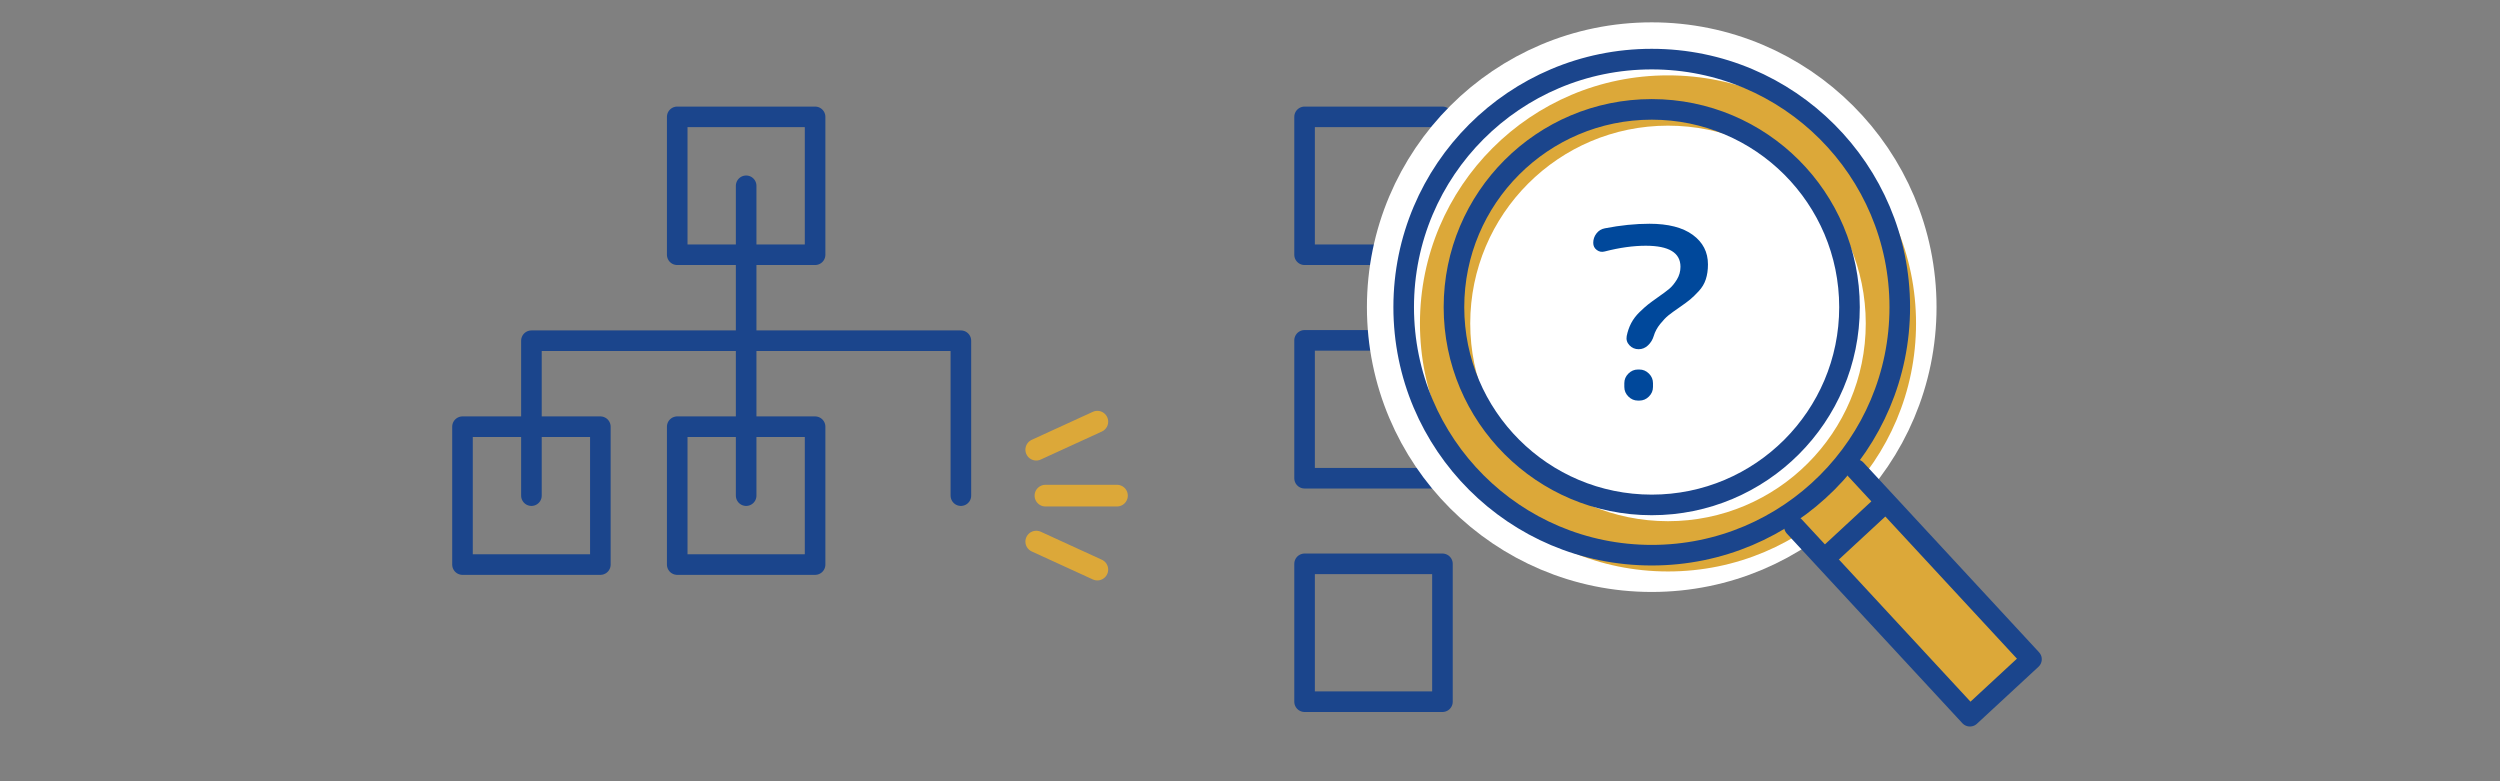 <?xml version="1.0" encoding="UTF-8"?>
<svg id="_レイヤー_1" xmlns="http://www.w3.org/2000/svg" version="1.1" viewBox="0 0 272 85.01">
  <rect x="0" y="0" width="272" height="85.01" fill="#808080" stroke="none"/>
  <!-- Generator: Adobe Illustrator 29.1.0, SVG Export Plug-In . SVG Version: 2.1.0 Build 142)  -->
  <defs>
    <style>
      .st0 {
        fill: #fff;
        stroke: #fff;
        stroke-width: 8px;
      }

      .st0, .st1, .st2, .st3 {
        stroke-linecap: round;
        stroke-linejoin: round;
      }

      .st1 {
        stroke-width: 2.24px;
      }

      .st1, .st2 {
        stroke: #1b458c;
      }

      .st1, .st2, .st3 {
        fill: none;
      }

      .st2 {
        stroke-width: 2.24px;
      }

      .st4 {
        fill: #dca839;
      }

      .st3 {
        stroke: #dca839;
        stroke-width: 2.359px;
      }

      .st5 {
        fill: #00489b;
      }
    </style>
  </defs>
  <rect class="st2" x="141.938" y="12.715" width="15" height="15"/>
  <rect class="st2" x="141.938" y="37.03" width="15" height="15"/>
  <rect class="st2" x="141.938" y="61.345" width="15" height="15"/>
  <g>
    <circle class="st0" cx="179.708" cy="33.418" r="26.987"/>
    <g>
      <g>
        <g>
          <rect class="st4" x="196.3" y="54.209" width="9.126" height="4.797" transform="translate(15.006 151.515) rotate(-42.79)"/>
          <rect class="st4" x="205.85" y="55.265" width="9.126" height="23.317" transform="translate(10.54 160.748) rotate(-42.79)"/>
        </g>
        <path class="st4" d="M181.478,8.2c-14.905,0-26.987,12.083-26.987,26.988s12.083,26.987,26.987,26.987,26.987-12.083,26.987-26.987-12.083-26.988-26.987-26.988ZM181.478,56.705c-11.884,0-21.517-9.634-21.517-21.517s9.634-21.517,21.517-21.517,21.517,9.633,21.517,21.517-9.634,21.517-21.517,21.517Z"/>
        <g>
          <circle class="st2" cx="179.708" cy="33.418" r="26.987"/>
          <g>
            <polyline class="st2" points="201.928 51.092 221.025 71.725 214.327 77.924 195.23 57.291"/>
            <line class="st2" x1="199.225" y1="60.131" x2="204.764" y2="55.003"/>
          </g>
          <circle class="st1" cx="179.708" cy="33.418" r="21.517"/>
        </g>
      </g>
      <path class="st5" d="M174.592,27.36c-.312.087-.598.035-.857-.156-.261-.19-.391-.451-.391-.78,0-.381.117-.723.352-1.027.233-.303.541-.49.923-.559,1.698-.329,3.311-.494,4.836-.494,2.045,0,3.618.403,4.719,1.209s1.651,1.876,1.651,3.211c0,.607-.078,1.148-.234,1.625s-.412.906-.767,1.287c-.355.382-.663.681-.923.897-.261.217-.642.499-1.145.845-.555.381-.967.681-1.235.897-.269.217-.567.529-.896.936-.329.408-.563.845-.702,1.313-.121.399-.329.737-.624,1.014s-.633.416-1.014.416c-.399,0-.732-.143-1.001-.429-.27-.286-.369-.62-.299-1.001.104-.52.269-.992.493-1.417.226-.424.521-.814.885-1.17.363-.355.671-.633.923-.832.251-.199.61-.463,1.079-.793.571-.398.996-.715,1.273-.949s.546-.563.807-.988c.26-.425.39-.888.39-1.391,0-1.525-1.257-2.288-3.771-2.288-1.369,0-2.859.208-4.472.624ZM178.208,40.204h.156c.398,0,.745.147,1.04.442.294.295.441.642.441,1.04v.416c0,.399-.147.746-.441,1.04-.295.295-.642.442-1.04.442h-.156c-.399,0-.746-.147-1.04-.442-.295-.294-.442-.641-.442-1.04v-.416c0-.398.147-.745.442-1.04.294-.294.641-.442,1.04-.442Z"/>
    </g>
  </g>
  <g>
    <rect class="st2" x="73.682" y="46.425" width="15" height="15"/>
    <rect class="st2" x="73.682" y="12.715" width="15" height="15"/>
    <rect class="st2" x="50.319" y="46.425" width="15" height="15"/>
    <polyline class="st2" points="104.544 53.925 104.544 37.07 57.819 37.07 57.819 53.925"/>
    <line class="st2" x1="81.181" y1="20.215" x2="81.181" y2="53.925"/>
    <g>
      <line class="st3" x1="113.743" y1="53.925" x2="121.526" y2="53.925"/>
      <line class="st3" x1="112.743" y1="48.925" x2="119.391" y2="45.879"/>
      <line class="st3" x1="112.743" y1="58.925" x2="119.391" y2="61.971"/>
    </g>
  </g>
</svg>
